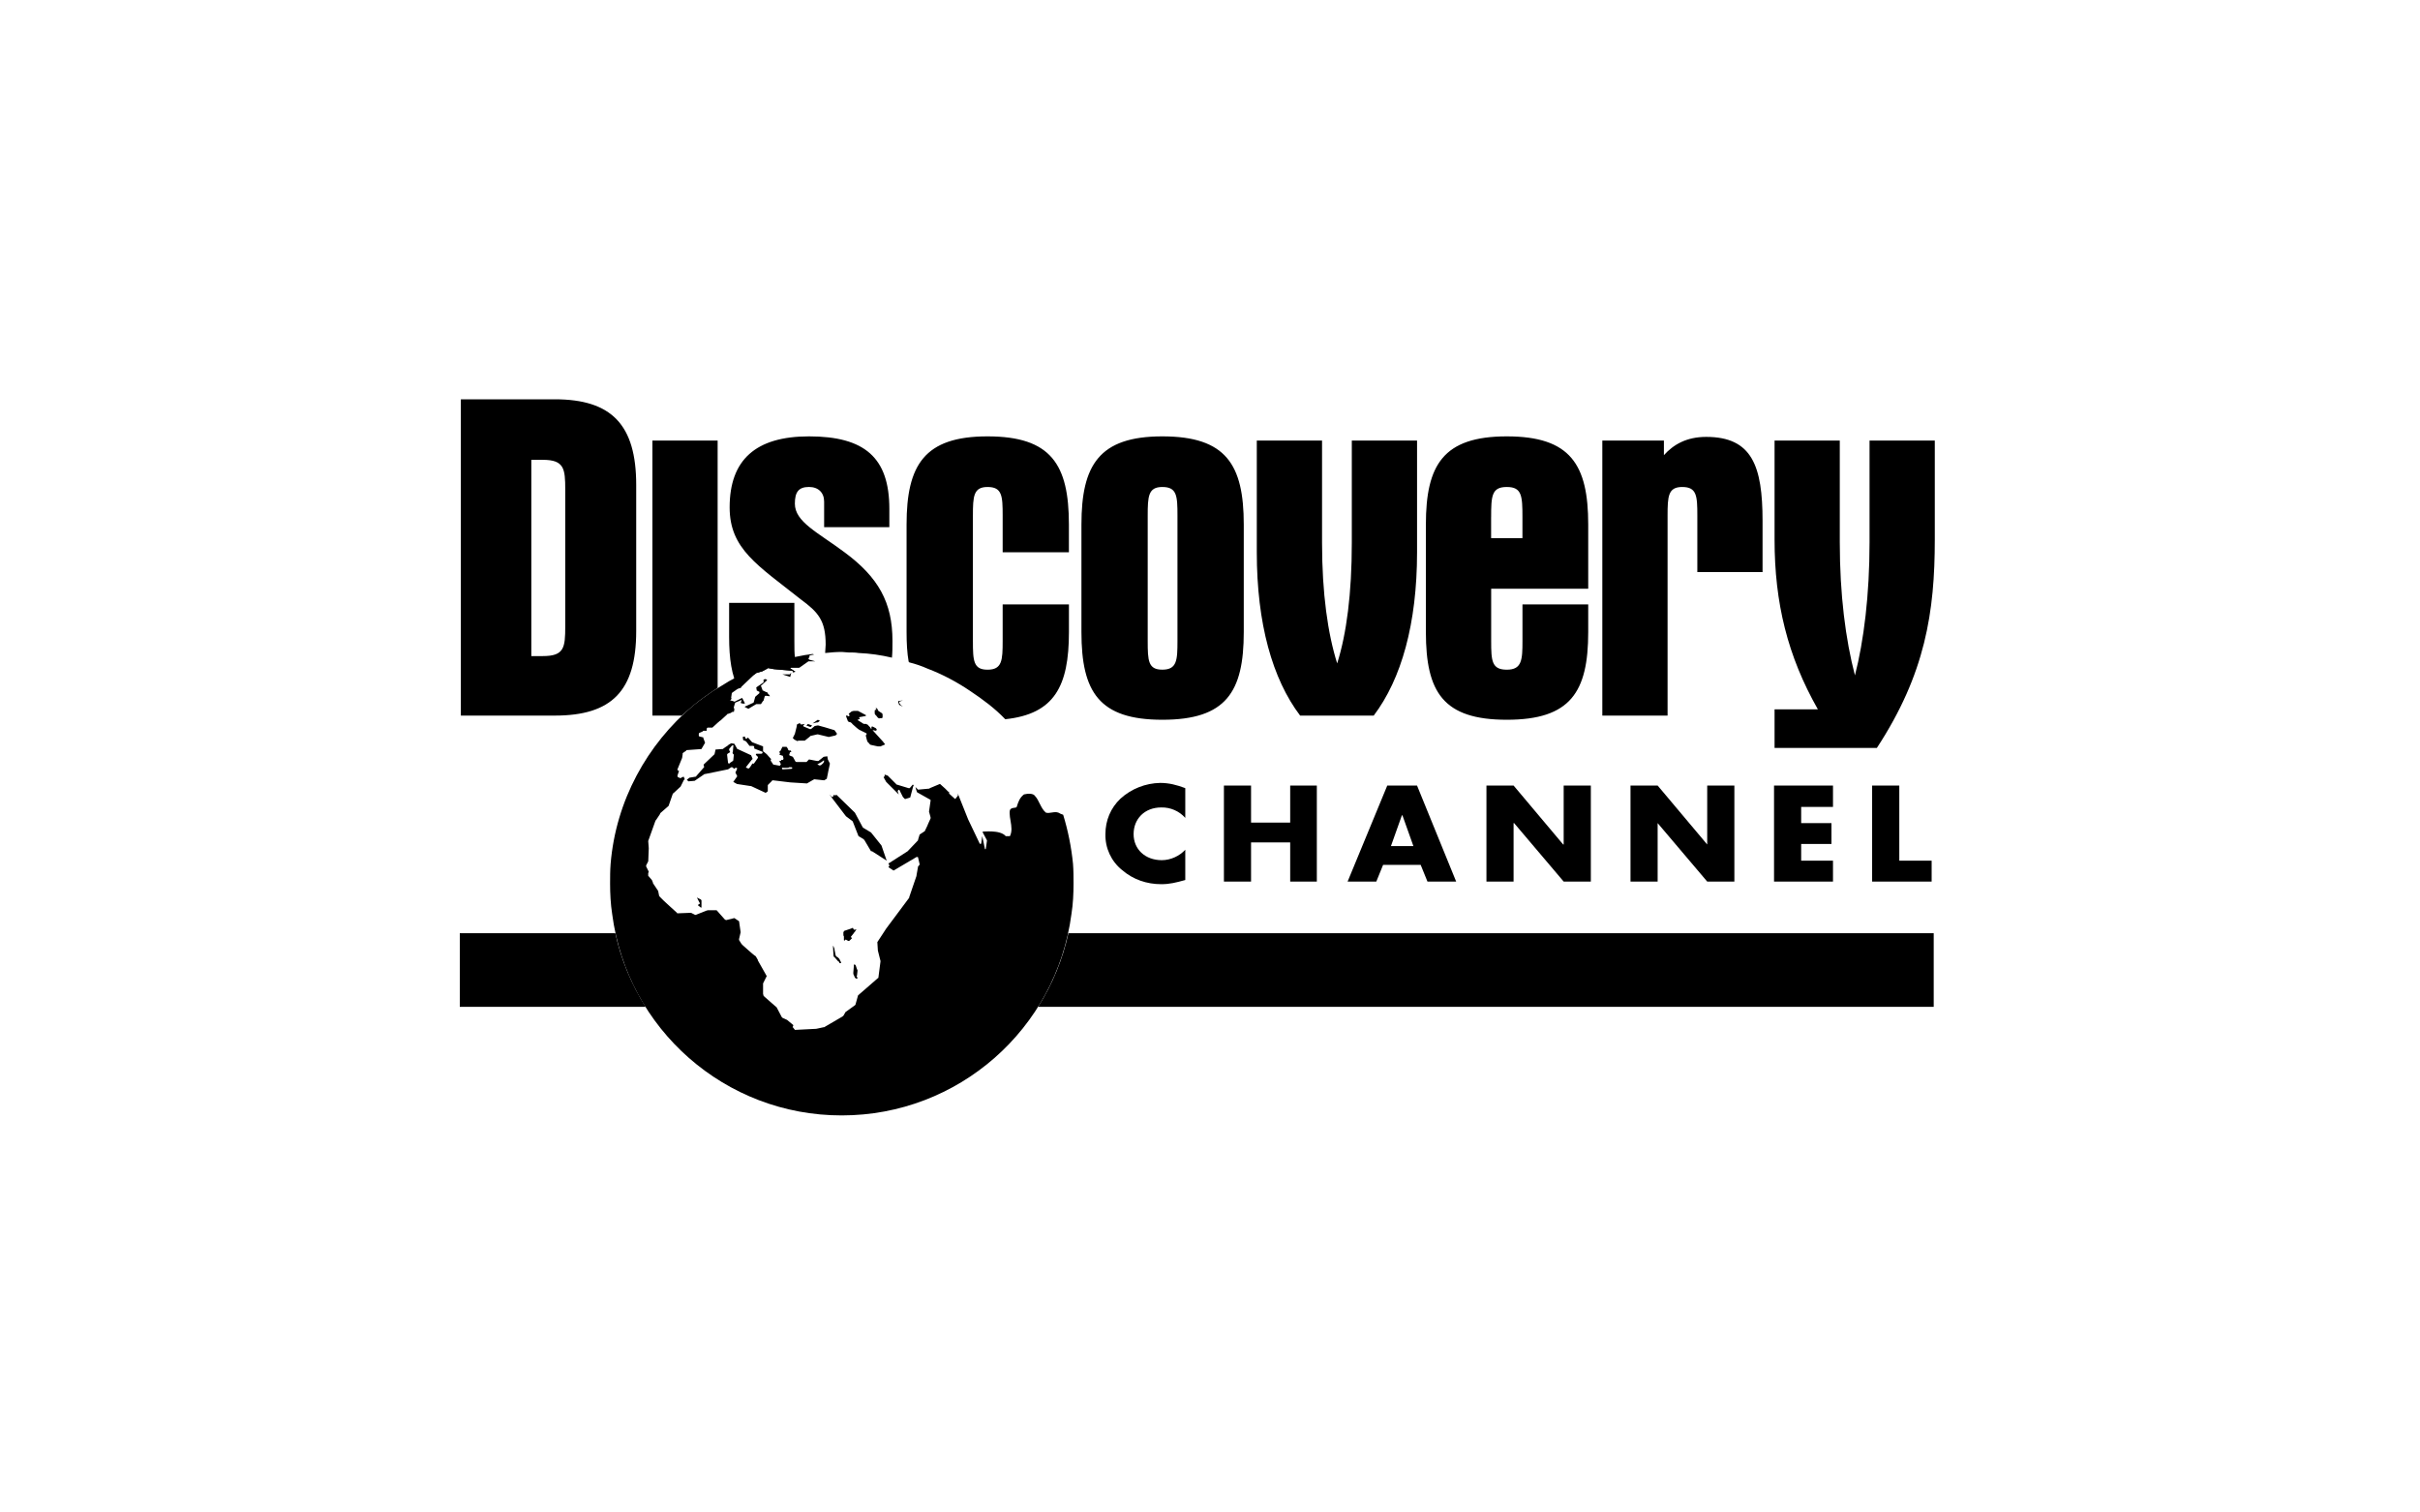 <?xml version="1.0" encoding="UTF-8"?> <svg xmlns="http://www.w3.org/2000/svg" xmlns:xlink="http://www.w3.org/1999/xlink" width="800px" height="500px" viewBox="0 0 800 500"> <!-- Generator: Sketch 51.2 (57519) - http://www.bohemiancoding.com/sketch --> <title>Artboard</title> <desc>Created with Sketch.</desc> <defs></defs> <g id="Artboard" stroke="none" stroke-width="1" fill="none" fill-rule="evenodd"> <path d="M391.827,270.378 C389.816,268.117 386.912,266.856 383.888,266.929 C378.367,266.929 374.745,270.724 374.745,275.735 C374.745,280.735 378.541,284.357 384.061,284.357 C387,284.357 389.929,282.98 391.827,280.908 L391.827,290.918 C388.724,291.776 386.653,292.296 383.888,292.296 C379.061,292.296 374.571,290.745 370.949,287.633 C367.35,284.743 365.308,280.338 365.429,275.724 C365.429,271.235 367.153,267.092 370.429,263.99 C374.032,260.74 378.689,258.903 383.541,258.816 C386.48,258.816 389.061,259.5 391.827,260.541 L391.827,270.378 Z M426.51,271.929 L426.51,259.684 L435.316,259.684 L435.316,291.429 L426.51,291.429 L426.51,278.49 L413.571,278.49 L413.571,291.429 L404.602,291.429 L404.602,259.684 L413.571,259.684 L413.571,271.929 L426.51,271.929 Z M491.388,259.684 L500.357,259.684 L516.755,279.173 L516.918,279.173 L516.918,259.684 L525.898,259.684 L525.898,291.429 L516.918,291.429 L500.531,272.102 L500.357,272.102 L500.357,291.429 L491.388,291.429 L491.388,259.684 Z M539.01,259.684 L547.98,259.684 L564.367,279.173 L564.367,259.684 L573.347,259.684 L573.347,291.429 L564.367,291.429 L547.98,272.102 L547.98,291.429 L539.01,291.429 L539.01,259.684 Z M595.429,266.755 L595.429,272.102 L605.439,272.102 L605.439,279 L595.429,279 L595.429,284.531 L605.949,284.531 L605.949,291.429 L586.459,291.429 L586.459,259.684 L605.949,259.684 L605.949,266.755 L595.429,266.755 Z M627.867,284.531 L638.561,284.531 L638.561,291.429 L618.888,291.429 L618.888,259.684 L627.867,259.684 L627.867,284.531 Z M152.347,132 L183.408,132 C202.204,132 210.316,140.459 210.316,160.296 L210.316,208.612 C210.316,228.449 202.204,236.561 183.398,236.561 L152.347,236.561 L152.347,132 Z M215.673,145.633 L237.235,145.633 L237.235,227.418 C234.449,229.276 231.673,231.163 229.133,233.286 C227.918,234.316 226.541,235.52 225.337,236.561 L215.673,236.561 L215.673,145.633 Z M294,174.276 L294,174.265 L272.439,174.265 L272.439,165.816 C272.439,162.878 270.541,160.98 267.429,160.98 C263.98,160.98 262.765,162.704 262.765,166.5 C262.765,172.541 270.357,175.99 279.153,182.551 C290.367,190.837 295.031,199.122 295.031,211.888 C295.031,213.786 295.031,215.684 294.857,217.408 C291.245,216.551 287.622,216.031 283.816,215.867 C282.786,215.694 281.582,215.694 280.541,215.694 C279.673,215.694 278.99,215.52 278.296,215.52 C276.398,215.52 274.5,215.694 272.776,215.867 C272.776,215 272.949,213.959 272.949,213.102 C272.949,205.163 270.531,202.408 264.663,198.092 C250.52,186.867 241.204,181.531 241.204,167.724 C241.204,152.02 249.827,144.255 267.429,144.255 C285.898,144.255 294,151.327 294,168.235 L294,174.276 Z M357.5,173.408 C357.5,153.745 363.357,144.255 384.245,144.255 C405.296,144.255 411.163,153.571 411.163,173.408 L411.163,208.949 C411.163,228.796 405.296,237.939 384.245,237.939 C363.367,237.939 357.5,228.786 357.5,208.949 L357.5,173.408 Z M353.357,182.561 L331.459,182.561 L331.459,170.48 C331.459,163.929 331.286,160.99 326.459,160.99 C321.796,160.99 321.622,164.092 321.622,170.48 L321.622,211.898 C321.622,218.459 321.796,221.388 326.459,221.388 C331.286,221.388 331.459,218.276 331.459,211.898 L331.459,199.816 L353.367,199.816 L353.367,208.949 C353.367,226.898 348.531,236.041 332.316,237.765 C328.857,234.143 324.898,231.214 320.755,228.449 C316.439,225.51 311.602,222.929 306.602,221.031 C304.704,220.173 302.633,219.48 300.561,218.959 C300.561,218.786 300.388,218.786 300.388,218.786 C299.867,215.847 299.694,212.571 299.694,208.949 L299.694,173.408 C299.694,153.745 305.561,144.255 326.439,144.255 C347.49,144.255 353.357,153.571 353.357,173.408 L353.357,182.561 Z M437.041,179.449 C437.041,196.184 438.939,209.469 442.041,219.306 C445.153,209.469 446.878,196.184 446.878,179.449 L446.878,145.633 L468.449,145.633 L468.449,182.561 C468.449,206.194 463.265,224.48 454.122,236.561 L429.796,236.561 C420.643,224.49 415.469,206.194 415.469,182.561 L415.469,145.633 L437.041,145.633 L437.041,179.449 Z M525.031,194.633 L492.949,194.633 L492.949,211.898 C492.949,218.459 493.122,221.388 498.122,221.388 C503.122,221.388 503.296,218.102 503.296,211.898 L503.296,199.816 L525.031,199.816 L525.031,208.949 C525.031,228.796 519.163,237.939 498.112,237.939 C477.061,237.939 471.367,228.786 471.367,208.949 L471.367,173.408 C471.367,153.745 477.061,144.255 498.112,144.255 C519.163,144.255 525.031,153.571 525.031,173.408 L525.031,194.633 Z M529.694,145.633 L550.051,145.633 L550.051,150.469 C553.163,147.01 557.469,144.429 564.031,144.429 C579.214,144.429 582.663,154.092 582.663,172.204 L582.663,189.112 L561.102,189.112 L561.102,170.48 C561.102,163.929 560.929,160.99 556.092,160.99 C551.439,160.99 551.265,164.092 551.265,170.48 L551.265,236.561 L529.694,236.561 L529.694,145.633 Z M586.633,145.633 L608.194,145.633 L608.194,179.276 C608.194,196.531 610.092,211.367 613.204,223.276 C616.133,211.888 618.031,196.704 618.031,179.276 L618.031,145.633 L639.602,145.633 L639.602,178.408 C639.602,202.214 636.49,222.755 620.449,247.255 L586.633,247.255 L586.633,234.49 L600.949,234.49 C590.939,216.898 586.633,199.296 586.633,178.418 L586.633,145.633 Z M457.224,285.908 L454.98,291.429 L445.49,291.429 L458.602,259.684 L468.439,259.684 L481.378,291.429 L471.888,291.429 L469.643,285.908 L457.224,285.908 Z M463.612,269.52 L463.439,269.52 L459.816,279.694 L467.235,279.694 L463.612,269.52 Z M389.245,211.888 L389.245,170.48 C389.245,163.929 389.071,160.99 384.235,160.99 C379.582,160.99 379.408,164.092 379.408,170.48 L379.408,211.888 C379.408,218.449 379.571,221.378 384.235,221.378 C389.071,221.378 389.245,218.265 389.245,211.888 Z M492.939,170.99 L492.929,170.99 L492.929,177.898 L503.286,177.898 L503.286,170.99 C503.286,163.929 503.112,160.99 498.112,160.99 C493.112,160.99 492.939,163.918 492.939,170.99 Z M175.643,152.01 L175.643,216.888 L179.439,216.888 C186.51,216.888 186.857,214.122 186.857,207.051 L186.857,161.847 C186.857,154.949 186.51,152.01 179.439,152.01 L175.643,152.01 Z" id="Combined-Shape" fill="#000000" fill-rule="nonzero"></path> <path d="M269.132,216.36 L269.153,216.367 L268.464,216.454 L269.132,216.36 Z M267.434,216.719 C267.464,216.748 267.62,216.888 267.776,216.888 C267.757,216.888 267.74,216.89 267.725,216.893 C267.742,216.896 267.759,216.898 267.776,216.898 C267.602,216.898 267.602,217.071 267.602,217.071 L267.255,217.755 C267.262,217.918 267.432,217.922 267.602,218.092 L269.5,218.612 L269.463,218.612 L269.5,218.622 L267.255,218.622 L264.316,220.694 L261.735,220.694 C261.561,220.694 261.388,220.694 261.215,220.867 C261.218,220.903 261.239,221.031 261.388,221.031 L262.949,222.082 L262.071,222.228 L262.071,221.908 L261.898,221.735 L255.857,221.214 L255.565,221.159 L253.969,220.867 C253.796,220.867 253.796,220.867 253.622,221.041 L252.071,221.898 L250.347,222.408 L250.173,222.408 L248.98,223.276 L245.184,226.898 C245.01,227.071 245.01,227.071 245.01,227.245 L243.796,227.765 L242.071,228.969 C241.898,229.143 241.898,229.143 241.898,229.316 L241.724,230.52 L241.724,230.867 L241.898,230.867 L241.551,231.388 C241.403,231.388 241.381,231.514 241.378,231.551 L241.551,231.551 L242.755,231.908 C242.755,232.082 242.929,232.082 242.929,231.908 L245,230.867 C245.173,230.867 245.173,230.867 245.347,230.694 L246.214,232.418 L246.214,232.592 L246.204,232.592 L245.347,232.592 L245.173,232.418 L244.827,232.418 L245.173,231.551 C245.347,231.551 245.173,231.551 245.173,231.551 C245,231.378 244.827,231.378 244.827,231.551 L243.102,232.245 C243.102,232.418 242.929,232.418 242.929,232.592 L242.582,233.806 L242.582,233.969 L242.776,234.469 L242.602,235.327 L242.588,235.327 L242.582,235.357 L242.408,235.357 C242.408,235.184 242.235,235.357 242.061,235.357 L241.541,235.704 L240.5,236.051 C240.421,236.051 240.378,236.051 240.355,236.067 C240.347,236.093 240.347,236.133 240.347,236.194 L240.327,236.213 C240.327,236.216 240.327,236.22 240.327,236.224 L238.255,238.122 L237.754,238.457 C237.751,238.481 237.741,238.524 237.712,238.558 C237.69,238.601 237.646,238.643 237.561,238.643 L235.49,240.541 L233.959,240.541 C233.959,240.541 233.786,240.541 233.786,240.714 C233.612,240.714 233.612,240.888 233.612,240.888 L233.612,241.582 L232.571,241.582 C232.398,241.582 232.398,241.582 232.398,241.755 L231.184,242.276 C231.01,242.449 231.01,242.622 231.01,242.622 L231.01,243.276 L231.184,243.449 L232.561,243.796 C232.561,243.796 232.552,243.805 232.54,243.821 L232.561,243.827 C232.561,243.827 232.492,243.896 232.485,243.991 C232.488,244.039 232.509,244.091 232.561,244.143 L233.082,245.52 L233.075,245.532 L233.082,245.551 L231.878,247.622 L227.041,247.969 C226.867,247.969 226.867,247.969 226.867,248.143 L225.673,248.98 L225.673,249.327 L225.5,250.541 L223.949,254.337 C223.949,254.456 223.949,254.575 224.005,254.638 C224.03,254.661 224.065,254.673 224.112,254.673 L224.459,254.847 L224.458,254.851 L224.469,254.857 L223.949,256.408 C223.949,256.578 223.949,256.748 224.113,256.918 L224.98,257.265 C225.153,257.265 225.153,257.265 225.153,257.092 L226.01,256.745 L226.015,256.757 L226.02,256.755 L226.367,257.612 L226.194,257.786 C226.02,257.786 226.02,257.786 226.02,257.959 L224.99,260.031 L222.571,262.276 C222.398,262.276 222.398,262.449 222.398,262.449 L221.02,266.418 L218.255,268.837 L218.255,269.01 L216.878,271.082 L216.704,271.255 L214.296,277.99 L214.296,278.163 L214.469,280.408 L214.296,284.724 L213.602,286.082 L213.602,286.429 L214.459,288.153 L214.286,288.673 L214.286,289.531 L214.459,289.704 L215.5,290.918 L215.847,291.776 L215.847,291.949 L217.571,294.531 L217.918,296.255 C218.092,296.255 218.092,296.429 218.092,296.429 L219.469,297.806 L221.578,299.745 L223.786,301.755 C223.786,301.929 223.959,301.929 223.959,301.929 L228.439,301.755 L229.816,302.449 L229.99,302.449 L233.439,301.071 C233.439,301.071 233.959,300.898 234.133,300.898 L236.888,300.898 L239.653,304.01 C239.827,304.01 240,304.184 240,304.184 L242.765,303.5 L244.316,304.541 L244.837,308.163 L244.835,308.171 L244.837,308.184 L244.316,310.429 L244.316,310.755 L245.173,312.133 C245.347,312.133 245.347,312.306 245.347,312.306 L247.306,314.048 L248.286,314.908 C248.286,314.908 249.49,315.949 249.837,316.122 L250.531,317.327 L250.531,317.5 L253.459,322.673 L253.456,322.679 L253.459,322.684 L252.255,325.092 L252.255,325.265 L252.255,328.531 L252.429,329.224 C252.429,329.224 252.602,329.224 252.602,329.398 L256.745,333.02 L258.469,336.296 C258.469,336.296 258.643,336.296 258.643,336.469 L260.194,337.163 L262.265,338.888 L262.263,338.896 L262.265,338.898 L262.092,339.418 C262.012,339.498 261.969,339.541 261.963,339.565 C261.969,339.582 262.012,339.582 262.092,339.582 L262.776,340.449 L263.122,340.449 L269.847,340.102 L272.265,339.582 L272.439,339.582 L278.643,335.959 C278.643,335.786 278.643,335.786 278.816,335.786 L279.5,334.571 L282.612,332.327 L282.786,332.153 L283.653,329.051 L290.204,323.357 C290.378,323.357 290.378,323.184 290.378,323.184 L291.071,317.837 L291.071,317.673 L290.204,314.224 L290.031,311.459 L290.031,311.449 L292.969,306.959 L300.561,296.776 L300.561,296.602 L302.98,289.531 L302.98,289.357 L303.5,286.418 L303.673,286.245 C303.844,286.075 304.014,285.904 304.02,285.734 L303.5,283.49 C303.5,283.49 303.5,283.316 303.327,283.316 L302.98,283.316 L295.388,287.796 L293.837,286.765 C293.837,286.765 293.837,286.592 293.663,286.592 L293.673,286.582 C293.67,286.582 293.667,286.582 293.663,286.582 L293.837,286.408 C293.993,286.408 294.008,286.128 294.01,286.071 L293.663,285.388 L293.668,285.388 L293.663,285.378 L293.837,285.378 L300.041,281.408 L303.49,277.786 L303.49,277.612 L304.01,275.888 L305.561,274.857 C305.735,274.857 305.735,274.684 305.735,274.684 C305.735,274.684 306.776,272.612 306.776,272.439 L307.633,270.541 L307.633,270.194 L307.112,268.296 L307.633,264.673 C307.633,264.5 307.633,264.327 307.459,264.327 L303.153,261.908 L302.806,260.867 L302.633,260.184 L303.316,260.867 L303.403,260.954 L303.49,261.041 L307.286,260.694 C307.286,260.52 307.459,260.52 307.459,260.52 L310.735,259.143 L312.459,260.694 L313.49,261.735 L313.837,261.735 C313.837,261.735 313.663,261.908 313.663,262.082 C313.663,262.082 313.837,262.255 313.837,262.429 L315.561,263.98 C315.735,264.153 315.908,264.153 315.908,263.98 L316.602,263.122 C316.744,262.98 316.77,262.955 316.679,262.854 C316.686,262.591 316.602,262.255 316.602,262.255 L320.051,270.888 L323.847,278.827 C324.02,279 324.02,279 324.194,279 L324.367,278.827 L324.714,276.408 L325.571,280.551 C325.571,280.638 325.571,280.681 325.593,280.703 C325.615,280.724 325.658,280.724 325.745,280.724 C325.918,280.724 325.918,280.551 325.918,280.378 L326.265,277.969 L326.265,277.796 L324.888,275.214 L324.888,274.867 C324.888,275.041 330.582,274.173 332.48,276.418 L333.857,276.418 C334.24,275.653 334.37,274.847 334.369,274.026 C334.371,272.262 333.766,270.435 333.764,268.801 C333.764,268.456 333.792,268.121 333.857,267.796 C334.378,266.755 335.755,267.276 336.102,266.755 C336.622,265.02 337.143,263.643 338.52,262.612 C339.898,262.265 341.622,262.265 342.143,263.133 C343.52,264.51 344.041,267.276 345.765,268.653 C347.143,269 348.531,268.133 349.908,268.653 C350.418,268.99 350.939,269.163 351.459,269.337 C353.079,274.624 354.17,280.059 354.714,285.561 C354.888,287.806 354.888,289.878 354.888,292.122 C354.888,295.398 354.724,298.857 354.204,302.133 C349.2,340.241 316.721,368.734 278.286,368.735 C239.83,368.788 207.321,340.268 202.367,302.133 C201.857,298.857 201.684,295.398 201.684,292.122 C201.684,289.878 201.684,287.806 201.857,285.561 C203.592,264.684 213.939,246.051 229.122,233.286 C231.234,231.573 233.423,229.959 235.684,228.449 C237.408,227.418 239.306,226.204 241.031,225.173 C245.738,222.574 250.713,220.491 255.867,218.959 C258.353,218.159 260.889,217.525 263.459,217.061 C265.168,216.688 266.895,216.398 268.633,216.194 L269.132,216.36 Z M261.908,222.255 L261.898,222.255 L262.082,222.224 L262.082,222.255 L261.908,222.255 Z M261.224,223.796 L258.633,222.929 L260.878,222.929 C261.051,222.929 261.224,222.929 261.224,222.755 L261.571,222.408 C261.472,222.875 261.356,223.337 261.224,223.796 Z M248.796,232.418 C248.969,232.418 248.969,232.245 249.143,232.245 L249.663,230.347 L251.041,229.143 L251.041,228.796 C251.041,228.796 251.041,228.622 250.867,228.622 L250.173,228.276 L250,227.245 L252.245,225.694 C252.418,225.694 252.418,225.52 252.418,225.52 L252.418,224.653 L253.102,224.48 L253.622,224.827 L251.724,226.551 C251.551,226.551 251.551,226.724 251.551,226.724 L252.071,228.102 C252.071,228.276 252.071,228.276 252.245,228.276 L253.286,228.796 L253.633,228.796 C253.633,228.796 253.806,228.622 253.633,228.796 L253.633,228.969 L254.143,229.653 L254.316,229.653 L254.49,230.173 L253.112,230 C252.927,230.015 252.78,230.162 252.765,230.347 L252.418,231.551 C252.245,231.551 252.245,231.551 252.418,231.551 C252.418,231.724 252.418,231.724 252.245,231.724 L251.551,232.765 L250,232.765 L247.408,234.316 L246.388,233.806 L246.204,233.806 L246.388,233.449 L246.561,233.449 L248.796,232.418 Z M227.918,257.092 L229.99,256.745 C230.163,256.745 230.163,256.571 230.163,256.571 L232.582,253.806 C232.755,253.806 232.755,253.633 232.755,253.459 L232.582,252.776 L236.031,249.5 L236.204,249.327 L236.551,247.776 L238.969,247.602 C238.969,247.602 239.143,247.602 239.143,247.429 L240.694,246.398 C240.52,246.398 241.378,245.878 241.735,245.704 L242.765,245.878 L243.633,247.429 C243.633,247.429 243.633,247.602 243.806,247.602 L248.296,249.673 L248.806,250.888 L248.459,251.235 L246.561,253.653 C246.735,253.827 247.418,254.173 247.602,254 C247.776,254 248.806,252.276 248.806,252.276 L248.806,252.449 L249.153,252.449 L249.327,252.276 L250.541,250.551 L250.541,250.204 L249.847,249.52 L250.02,249.173 L251.571,249.173 C251.918,249.173 252.092,249 252.092,248.827 C252.092,248.653 252.092,248.48 251.918,248.48 L249.327,247.439 L249.327,246.918 C249.312,246.733 249.165,246.586 248.98,246.571 L247.765,246.571 L246.724,245.194 C246.724,245.194 246.551,245.194 246.551,245.02 L245.694,244.673 L245.52,243.633 L246.214,243.459 L246.388,243.98 C246.388,243.98 246.388,244.153 246.561,244.153 L246.908,244.153 L247.255,243.806 L248.633,245.357 L250.878,246.214 C250.878,246.214 251.735,246.561 252.255,246.735 L252.255,248.286 C252.255,248.459 252.255,248.459 252.429,248.459 L253.459,249.316 L254.837,250.867 L255.01,250.867 L254.837,251.041 C254.837,251.214 254.663,251.388 254.837,251.551 L255.531,252.592 C255.531,252.765 255.704,252.765 255.704,252.765 L257.602,253.112 C257.776,253.112 257.949,253.112 257.949,252.939 C258.122,252.765 258.122,252.592 258.122,252.592 L257.612,251.551 L257.959,251.551 C258.144,251.537 258.292,251.389 258.306,251.204 L258.827,251.204 C259,251.031 259,250.857 259,250.684 L258.827,250 C258.827,249.827 258.827,249.827 258.653,249.827 L257.622,249.48 C257.796,249.306 257.969,248.959 257.796,248.959 L257.622,248.439 C257.796,248.439 257.969,248.265 257.969,248.265 L258.653,246.888 L260.031,246.888 L260.378,247.408 C260.378,247.582 260.551,247.582 260.551,247.582 L260.551,247.929 C260.551,247.929 260.724,248.102 260.898,248.102 L261.418,248.102 L261.592,248.622 L261.245,248.622 C261.071,248.796 261.071,248.796 261.071,248.969 L260.898,249.49 C260.898,249.663 261.071,249.837 261.245,249.837 L262.102,250.184 L262.959,251.735 C262.959,251.735 263.133,251.908 263.306,251.908 L266.418,251.908 C266.592,251.908 266.765,251.908 266.765,251.735 L267.449,251.051 L270.041,251.561 L270.561,251.561 L272.286,250.184 L273.49,250.01 L273.663,251.051 L274.357,252.429 L273.837,254.847 C273.837,254.847 273.49,256.745 273.316,257.439 L272.459,257.959 L269.184,257.612 C269.01,257.612 269.01,257.786 268.837,257.786 L266.765,258.99 L261.245,258.643 L255.551,257.959 C255.378,257.959 255.204,257.959 255.204,258.133 L253.99,259.347 C253.816,259.52 253.816,259.52 253.816,259.694 L253.816,261.592 L253.112,262.102 L248.286,259.857 L248.112,259.857 L243.633,259.173 L242.408,258.48 L243.622,256.755 C243.622,256.755 243.796,256.582 243.622,256.408 L243.102,255.367 L243.622,254.327 L243.622,253.816 L243.102,253.816 L242.755,254.163 L242.071,253.643 L241.724,253.643 L240.684,254.327 L233.092,255.878 L232.918,255.878 L229.643,258.122 L227.571,258.296 L227.051,257.776 L227.918,257.092 Z M240.684,252.265 C240.857,252.265 240.857,252.439 241.031,252.439 C241.031,252.439 241.204,252.439 241.204,252.265 L242.245,251.571 C242.418,251.398 242.418,251.398 242.418,251.224 L242.592,249.5 C242.592,249.5 242.592,249.327 242.418,249.327 L242.071,248.806 L242.245,248.806 L242.418,246.735 C242.592,246.561 242.418,246.388 242.245,246.388 C242.245,246.388 242.071,246.388 241.898,246.561 L241.041,247.602 L241.041,247.949 L241.388,248.643 L240.531,249.163 C240.357,249.337 240.357,249.51 240.357,249.51 L240.684,252.265 Z M262.602,244.5 L262.082,243.98 L262.765,242.602 L263.286,240.531 C263.286,240.531 263.459,239.847 263.459,239.49 L264.5,238.969 L264.5,239.316 C264.673,239.49 264.847,239.49 265.02,239.49 L266.051,239.316 L265.704,239.663 C265.531,239.837 265.531,239.837 265.531,240.01 L265.704,240.184 L267.776,241.041 C267.949,241.041 268.122,241.041 268.296,240.867 L269.327,240.01 L270.184,239.837 L270.531,239.837 C271.388,240.01 274.153,240.867 274.153,240.867 L275.878,241.388 L276.735,242.602 L276.214,243.122 L273.969,243.633 L270.367,242.765 L270.194,242.765 L267.949,243.286 C267.776,243.286 267.776,243.459 267.776,243.459 L266.051,244.837 L263.98,244.837 C263.806,244.837 263.633,245.01 263.633,245.01 L262.602,244.5 Z M270.367,237.939 L271.061,238.286 L270.367,238.806 L270.02,238.806 L268.643,239.143 L270.367,237.939 Z M267.949,240.357 L266.571,239.837 L267.082,239.327 L268.469,239.837 L267.949,240.357 Z M276.571,262.786 L282.612,268.653 L285.194,273.48 L285.367,273.653 L287.949,275.204 L291.398,279.51 L293.122,284.52 L288.286,281.408 L287.939,281.408 L285.694,277.612 C285.52,277.612 285.52,277.439 285.52,277.439 L283.796,276.398 L281.898,271.561 L281.724,271.388 L279.653,269.837 L274.133,262.592 L274.816,263.276 C274.816,263.449 274.99,263.449 275.163,263.449 C275.337,263.276 275.51,263.276 275.51,263.102 L275.51,262.755 C275.684,262.755 275.684,262.929 275.857,262.929 L276.571,262.786 Z M301.939,259.847 C301.939,259.847 301.765,260.194 301.765,260.367 L300.898,263.643 L299.173,264.163 L298.49,263.48 L297.449,261.408 C297.434,261.223 297.287,261.076 297.102,261.061 C296.929,261.235 296.755,261.408 296.755,261.582 L297.102,262.622 L292.959,258.48 L292.092,256.929 L292.265,256.755 C292.439,256.755 292.439,256.582 292.439,256.408 L292.439,256.061 L293.469,256.408 L296.235,259.173 C296.235,259.347 296.408,259.347 296.408,259.347 L300.378,260.551 L300.724,260.551 L301.765,259.347 L302.112,259.694 C301.939,259.684 301.939,259.847 301.939,259.847 Z M282.276,308.337 C282.276,308.337 282.276,308.51 282.092,308.684 L281.398,309.541 C281.224,309.714 281.224,309.888 281.398,309.888 C281.745,310.061 281.745,310.061 281.571,310.235 L280.878,310.929 C280.714,311.102 280.367,311.102 280.194,310.929 L279.847,310.755 C279.673,310.582 279.5,310.582 279.327,310.755 L279.327,310.929 C279.153,310.929 278.98,310.929 278.98,310.755 L278.98,309.551 C278.806,309.378 278.806,309.031 278.806,309.031 L278.806,308.163 C278.98,307.816 279.153,307.643 279.327,307.643 L281.398,306.949 C281.571,306.776 281.745,306.776 281.918,306.776 C281.918,306.776 282.092,306.776 282.092,306.949 L282.092,307.122 C282.265,307.296 282.439,307.469 282.612,307.296 L282.796,307.296 C283.143,307.122 283.143,307.296 282.969,307.469 L282.622,307.99 C282.449,308.163 282.449,308.337 282.276,308.337 Z M230.51,296.949 C230.337,296.776 230.337,296.602 230.51,296.776 L231.551,297.296 C231.724,297.296 231.724,297.469 231.898,297.643 L231.898,299.888 C231.898,300.061 231.724,300.061 231.724,300.061 L230.867,299.378 C230.694,299.378 230.694,299.204 230.867,299.031 L231.214,298.857 C231.388,298.684 231.388,298.51 231.214,298.337 L230.51,296.949 Z M283.48,320.929 L283.306,322.48 C283.133,322.653 283.133,322.827 283.306,322.827 C283.306,323 283.306,323.173 283.48,323.173 C283.48,323.347 283.48,323.52 283.133,323.52 C282.959,323.52 282.786,323.347 282.612,323.173 L282.092,321.969 L282.092,321.449 L282.265,319.378 L282.265,319.031 C282.265,318.857 282.265,318.857 282.439,318.857 L282.612,318.857 C282.786,319.031 282.959,319.204 282.959,319.378 L283.306,320.408 C283.48,320.582 283.48,320.755 283.48,320.929 Z M275.541,312.827 L275.714,313.337 C275.888,313.5 275.888,313.847 275.888,314.02 L276.235,315.745 C276.235,315.918 276.408,316.092 276.582,316.265 L276.929,316.439 L277.449,316.959 L277.969,318 C278.143,318.173 278.143,318.347 277.969,318.347 L277.449,318.347 L277.449,318.173 C277.449,318 277.276,317.827 277.102,317.827 L275.888,316.449 C275.714,316.449 275.541,316.102 275.541,315.929 L275.367,312.827 C275.367,312.653 275.367,312.653 275.541,312.827 Z M296.939,232.071 C296.939,231.898 296.939,231.724 297.112,231.724 L298.49,231.551 C298.663,231.551 298.663,231.551 298.49,231.551 L297.449,231.898 C297.276,231.898 297.276,232.071 297.276,232.245 L297.276,232.418 C297.449,232.592 297.622,232.765 297.622,232.929 L298.48,233.622 C298.653,233.796 298.653,233.796 298.48,233.622 L297.439,233.102 C297.265,233.102 297.092,232.755 297.092,232.582 L296.939,232.071 Z M291.418,237.429 L291.418,237.418 L290.888,237.418 C290.714,237.592 290.367,237.418 290.194,237.245 L289.51,236.388 C289.337,236.388 289.163,236.041 289.163,235.867 L289.163,235.01 C289.163,234.837 289.163,234.663 289.51,234.663 C289.857,234.663 289.857,234.663 289.684,234.49 C289.684,234.49 289.337,234.143 289.51,234.143 C289.684,233.969 289.857,234.143 290.031,234.316 C290.109,234.564 290.226,234.799 290.378,235.01 L291.418,235.694 C291.592,235.694 291.765,236.041 291.765,236.214 L291.765,237.082 C291.751,237.267 291.604,237.414 291.418,237.429 Z M291.755,245.01 C291.929,245.184 292.102,245.357 292.102,245.531 C292.276,245.531 292.276,245.704 292.449,245.878 C292.622,245.878 292.622,246.224 292.276,246.224 L291.071,246.745 L290.204,246.745 L287.796,246.224 C287.622,246.051 287.276,245.878 287.276,245.704 L287.102,245.531 L286.755,245.184 C286.755,245.01 286.582,245.01 286.755,245.01 C286.755,245.01 286.582,244.837 286.582,244.663 L286.235,243.286 C286.235,243.112 286.235,242.939 286.408,242.765 C286.582,242.765 286.582,242.592 286.408,242.418 L283.99,241.214 C283.816,241.041 283.469,240.867 283.296,240.694 L281.745,239.316 C281.745,239.143 281.398,238.969 281.224,238.796 L280.531,238.622 C280.357,238.449 280.184,238.276 280.184,238.102 L279.663,236.724 C279.663,236.551 279.837,236.551 280.01,236.551 L280.357,236.724 C280.531,236.898 280.704,236.724 280.867,236.551 C280.867,236.378 280.694,236.204 280.694,236.204 C280.52,236.031 280.52,236.031 280.694,235.857 L281.551,235.173 C281.724,235.173 282.071,235 282.245,235 L283.622,235 L286.204,236.378 C286.378,236.551 286.378,236.551 286.031,236.724 L284.133,237.071 C283.959,237.071 283.959,237.245 284.133,237.418 C284.306,237.592 284.306,237.765 283.959,237.765 L283.612,237.939 C283.439,237.939 283.439,238.112 283.612,238.112 L284.99,238.969 C285.163,239.143 285.5,239.316 285.673,239.316 L286.367,239.316 C286.541,239.49 286.878,239.663 287.051,239.663 L287.051,239.837 L287.571,240.347 L287.918,240.867 C288.092,241.041 288.092,241.041 288.092,240.867 L288.092,240.347 C288.092,240.173 288.265,240.173 288.439,240.173 L289.48,240.694 C289.653,240.867 289.827,241.041 289.827,241.214 C289.812,241.4 289.665,241.547 289.48,241.561 L288.622,241.388 C288.449,241.214 288.449,241.388 288.622,241.561 L291.755,245.01 Z M260.867,253.643 C260.694,253.816 260.357,253.816 260.01,253.816 L258.98,253.816 C258.806,253.643 258.633,253.816 258.459,253.99 C258.459,254.163 258.633,254.337 258.806,254.337 L261.571,254.163 C261.757,254.149 261.904,254.002 261.918,253.816 C261.918,253.816 261.918,253.643 261.571,253.643 L260.867,253.643 Z M271.571,251.918 L270.367,252.602 C270.194,252.602 270.194,252.776 270.367,252.776 L270.704,252.959 C270.878,253.133 271.224,252.959 271.398,252.959 L271.745,252.612 C271.918,252.612 272.092,252.265 272.265,252.092 L272.439,251.571 C272.439,251.398 272.439,251.398 272.265,251.398 C272.092,251.571 271.745,251.745 271.571,251.918 Z" id="Combined-Shape" fill="#000000" fill-rule="nonzero"></path> <path d="M264.327,220.684 C262.602,219.306 262.602,216.541 262.602,211.888 L262.602,199.296 L241.031,199.296 L241.031,210.51 C241.031,217.755 241.888,223.449 244.133,227.592 L245,227.245 C245,227.071 245,227.071 245.173,226.898 L248.969,223.276 L250.173,222.408 L250.347,222.408 L252.071,221.898 L253.622,221.041 C253.796,220.867 253.796,220.867 253.969,220.867 L255.867,221.214 L261.908,221.735 L262.082,221.908 L262.082,222.255 L261.908,222.255 L262.949,222.082 L261.388,221.031 C261.214,221.031 261.214,220.857 261.214,220.857 C261.388,220.684 261.561,220.684 261.735,220.684 L264.327,220.684 Z" id="Shape" fill="#000000" fill-rule="nonzero"></path> <path d="M353.184,308.51 L639.245,308.51 L639.245,332.837 L343.173,332.837 C347.909,325.377 351.298,317.143 353.184,308.51 Z M152,308.51 L203.418,308.51 C205.316,317.306 208.765,325.418 213.418,332.837 L152,332.837 L152,308.51 Z" id="Shape" fill="#000000" fill-rule="nonzero"></path> </g> </svg> 